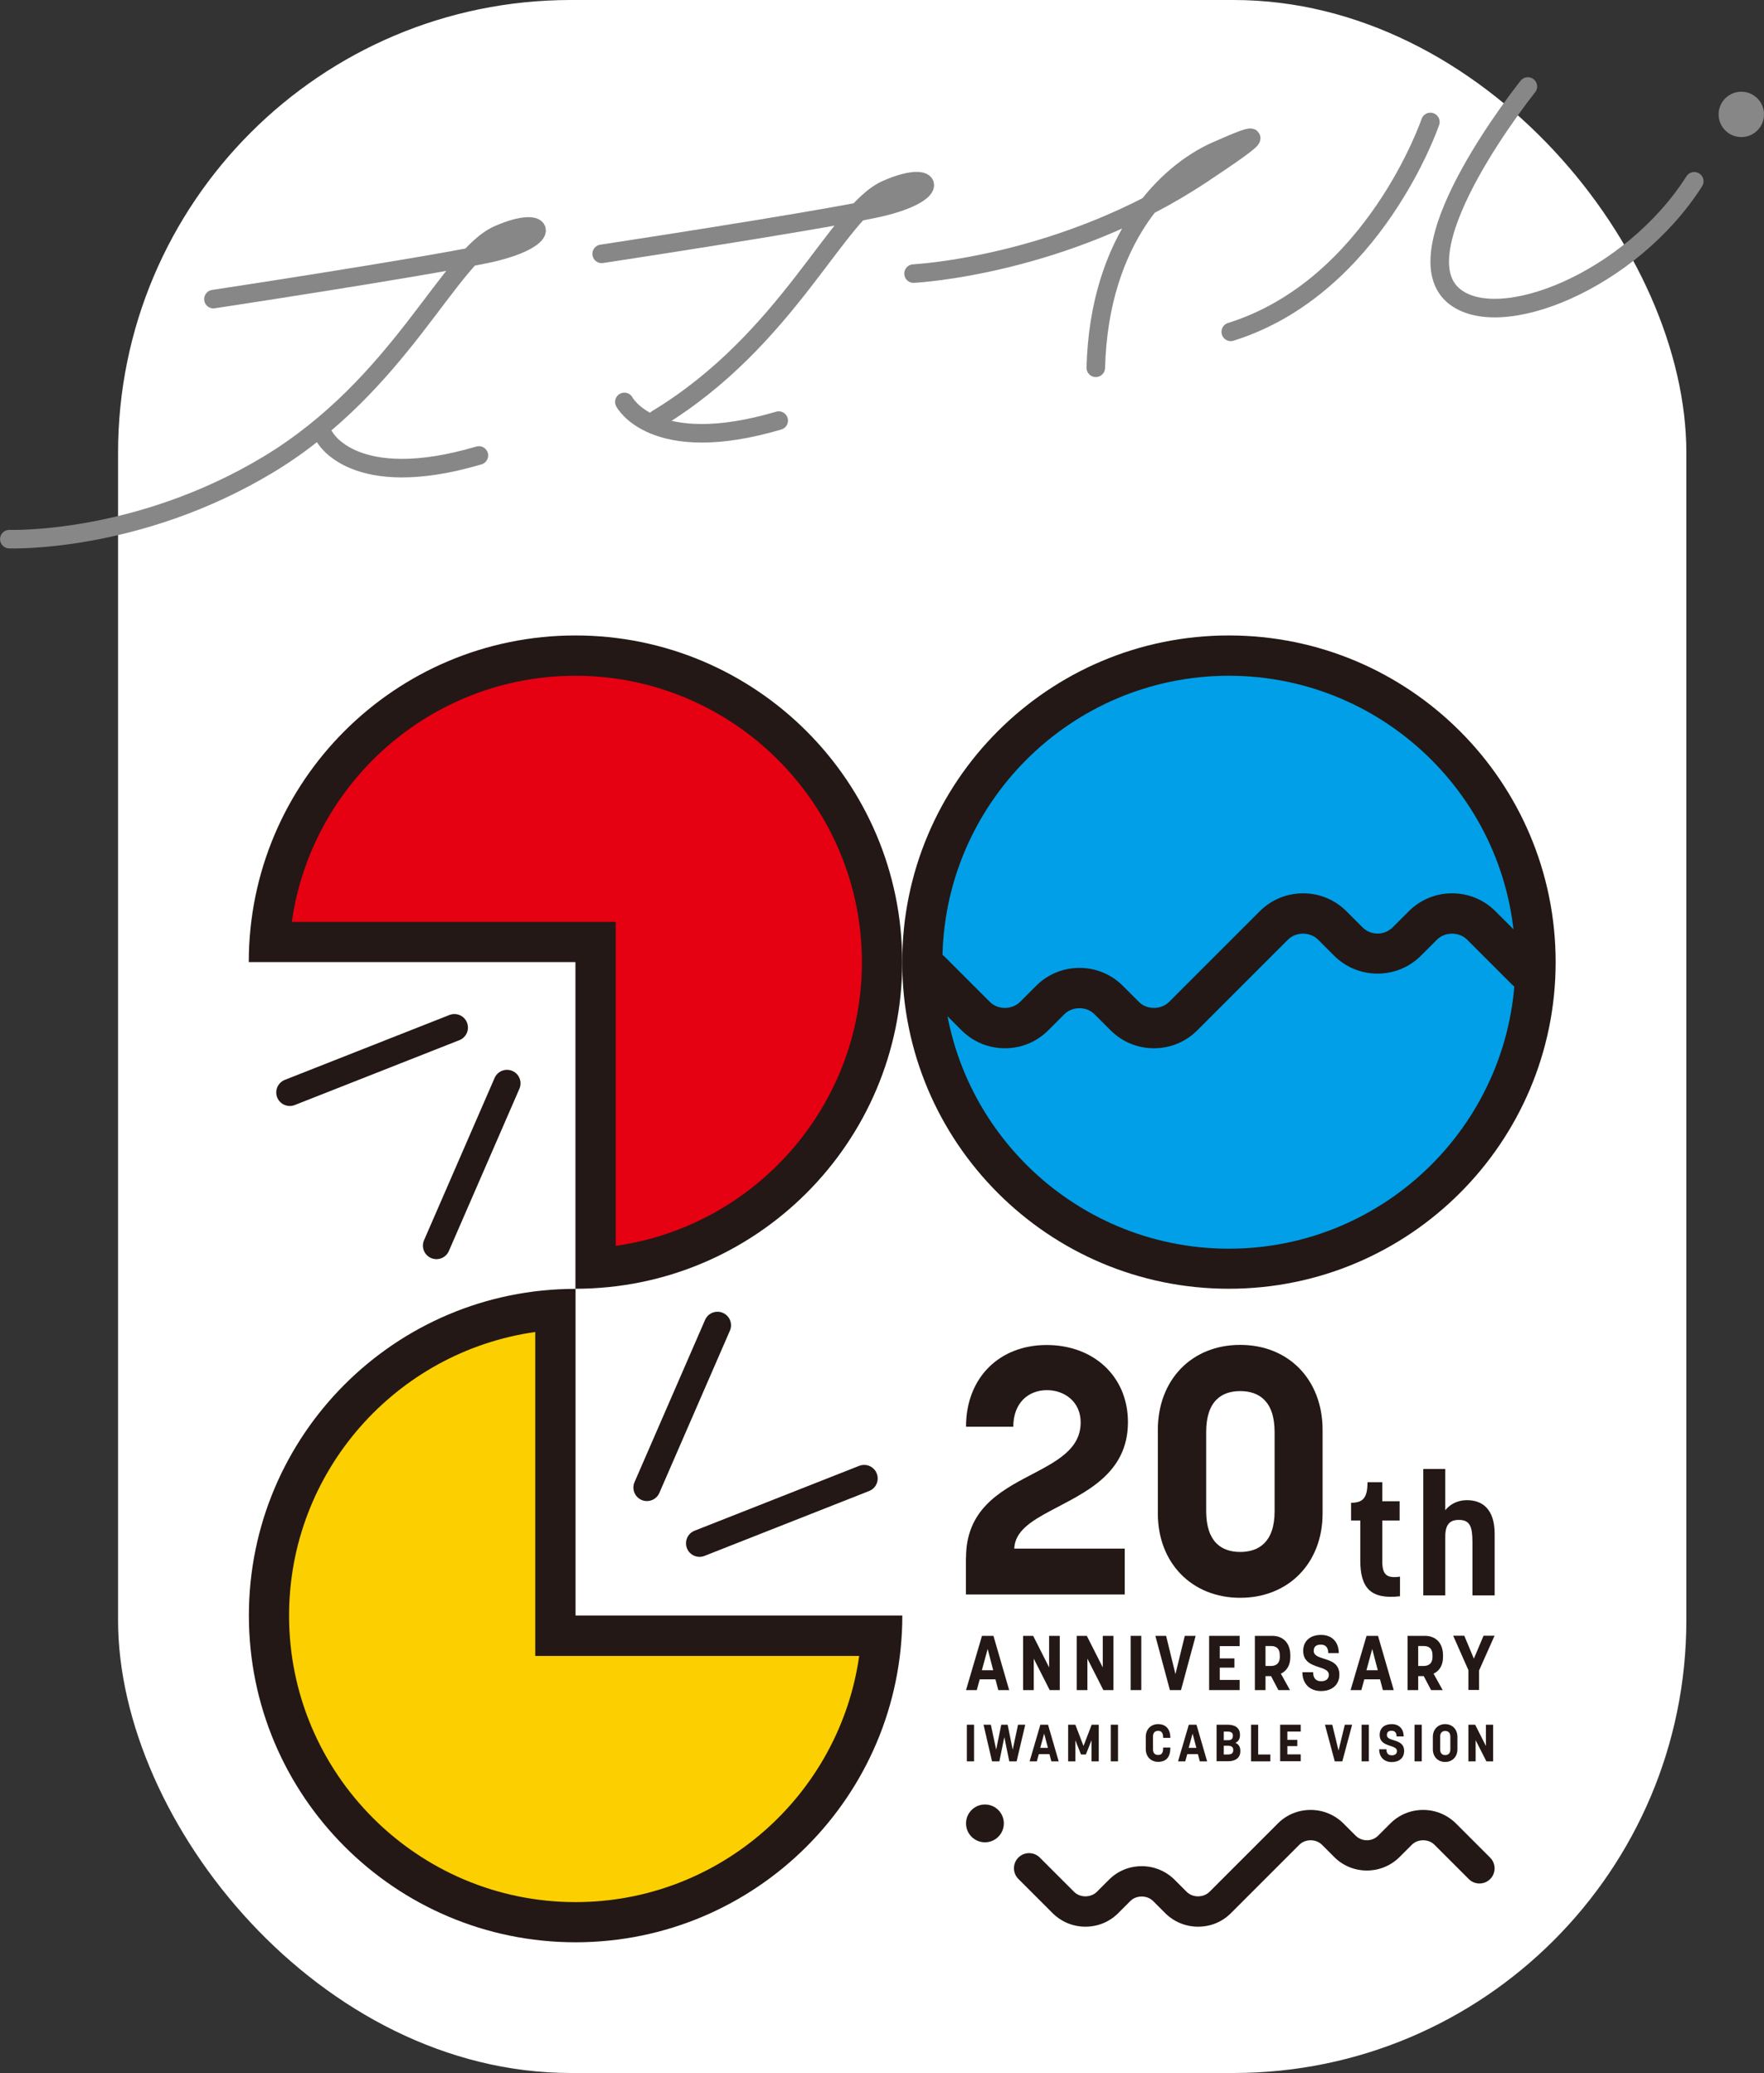 <?xml version="1.0" encoding="UTF-8"?><svg id="_レイヤー_2" xmlns="http://www.w3.org/2000/svg" viewBox="0 0 149.26 175.41"><rect x="0" y="0" width="149.26" height="175.41" fill="#333333" stroke="none"/><defs><style>.cls-1,.cls-2,.cls-3{fill:none;}.cls-1,.cls-4,.cls-5,.cls-6,.cls-7,.cls-8,.cls-9{stroke-width:0px;}.cls-2{stroke:#878787;stroke-width:1.57px;}.cls-2,.cls-3{stroke-linecap:round;stroke-linejoin:round;}.cls-3{stroke:#231815;stroke-width:2.29px;}.cls-4{fill:#878787;}.cls-5{fill:#231815;}.cls-6{fill:#e50012;}.cls-7{fill:#fff;}.cls-8{fill:#fccf00;}.cls-9{fill:#009fe8;}</style></defs><g id="_レイヤー_1-2"><rect class="cls-7" x="9.99" width="132.7" height="175.41" rx="38.31" ry="38.31"/><path class="cls-9" d="m103.98,107.36c-14.3,0-25.94-11.64-25.94-25.94s11.64-25.94,25.94-25.94,25.94,11.64,25.94,25.94-11.64,25.94-25.94,25.94Z"/><path class="cls-5" d="m103.98,57.18c13.36,0,24.24,10.87,24.24,24.24s-10.87,24.24-24.24,24.24-24.24-10.87-24.24-24.24,10.87-24.24,24.24-24.24m0-3.41c-15.27,0-27.64,12.38-27.64,27.64s12.38,27.64,27.64,27.64,27.65-12.38,27.65-27.64-12.38-27.64-27.65-27.64h0Z"/><path class="cls-5" d="m97.64,88.7c-1.39,0-2.69-.54-3.67-1.52l-1.36-1.36c-.68-.68-1.87-.68-2.55,0l-1.36,1.36c-.98.98-2.28,1.52-3.67,1.52s-2.69-.54-3.67-1.52l-3.83-3.83c-.66-.66-.66-1.73,0-2.4.66-.66,1.73-.66,2.4,0l3.83,3.83c.68.68,1.87.67,2.55,0l1.36-1.36c.98-.98,2.28-1.52,3.67-1.52s2.69.54,3.67,1.52l1.36,1.36c.68.68,1.87.67,2.55,0l7.67-7.67c.98-.98,2.28-1.52,3.67-1.52s2.69.54,3.67,1.52l1.36,1.36c.7.7,1.85.7,2.55,0l1.36-1.36c.98-.98,2.28-1.52,3.67-1.52s2.69.54,3.67,1.52l3.83,3.83c.66.66.66,1.73,0,2.4-.66.66-1.73.66-2.4,0l-3.83-3.83c-.68-.67-1.87-.68-2.55,0l-1.36,1.36c-2.02,2.02-5.32,2.02-7.34,0l-1.36-1.36c-.68-.67-1.87-.68-2.55,0l-7.67,7.67c-.98.98-2.28,1.52-3.67,1.52Z"/><path class="cls-5" d="m81.81,145.94h.61v3.1h-.61v-3.1Z"/><path class="cls-5" d="m83.23,145.94h.61l.45,2.11.43-2.11h.54l.43,2.11.45-2.11h.61l-.73,3.1h-.62l-.42-2.05-.42,2.05h-.62l-.72-3.1Z"/><path class="cls-5" d="m88.02,145.94h.66l.9,3.1h-.62l-.16-.61h-.9l-.17.61h-.61l.91-3.1Zm.65,1.96l-.32-1.21-.33,1.21h.65Z"/><path class="cls-5" d="m90.39,145.94h.6l.69,1.8.69-1.8h.6v3.1h-.61v-1.79l-.48,1.21h-.41l-.48-1.2v1.78h-.61v-3.1Z"/><path class="cls-5" d="m93.99,145.94h.61v3.1h-.61v-3.1Z"/><path class="cls-5" d="m96.95,148.02v-1.06c0-.63.43-1.07,1.04-1.07.68,0,1.04.45,1.04,1.16h0s-.61,0-.61,0v-.04c0-.46-.22-.55-.43-.55s-.43.11-.43.47v1.1c0,.36.22.47.43.47.28,0,.43-.14.43-.59v-.04h.61v.02c0,.78-.34,1.19-1.04,1.19-.61,0-1.04-.44-1.04-1.07Z"/><path class="cls-5" d="m100.58,145.94h.66l.9,3.1h-.62l-.16-.61h-.9l-.17.61h-.61l.91-3.1Zm.65,1.96l-.32-1.21-.33,1.21h.65Z"/><path class="cls-5" d="m102.94,145.94h.95c.61,0,1.03.27,1.03.84v.04c0,.33-.14.55-.39.65.26.11.42.33.42.67v.04c0,.57-.42.85-1.03.85h-.98v-3.1Zm.98,1.31c.2,0,.4-.07.4-.35v-.05c0-.27-.22-.33-.45-.33h-.32v.73h.37Zm-.02,1.21c.23,0,.45-.06.45-.36v-.05c0-.26-.22-.33-.43-.33h-.37v.74h.35Z"/><path class="cls-5" d="m105.85,145.94h.61v2.52h1.03v.58h-1.63v-3.1Z"/><path class="cls-5" d="m108.32,145.94h1.74v.58h-1.13v.7h.84v.53h-.84v.7h1.13v.58h-1.74v-3.1Z"/><path class="cls-5" d="m112.11,145.94h.62l.53,2.19.53-2.19h.62l-.83,3.1h-.64l-.83-3.1Z"/><path class="cls-5" d="m115.21,145.94h.61v3.1h-.61v-3.1Z"/><path class="cls-5" d="m116.7,148.02h.61c0,.36.18.51.45.51s.44-.12.44-.37-.28-.34-.6-.44c-.4-.14-.86-.3-.86-.92,0-.57.4-.91,1.02-.91s1.01.4,1.01,1.04h-.6c0-.33-.16-.48-.42-.48s-.4.12-.4.36c0,.26.26.35.57.44.41.13.89.28.89.91,0,.59-.42.94-1.05.94s-1.06-.41-1.06-1.07Z"/><path class="cls-5" d="m119.69,145.94h.61v3.1h-.61v-3.1Z"/><path class="cls-5" d="m121.24,148.02v-1.05c0-.63.43-1.08,1.04-1.08s1.04.44,1.04,1.08v1.05c0,.63-.43,1.07-1.04,1.07s-1.04-.44-1.04-1.07Zm1.48.02v-1.1c0-.35-.21-.47-.43-.47-.22,0-.43.11-.43.47v1.1c0,.35.2.47.43.47.21,0,.43-.11.43-.47Z"/><path class="cls-5" d="m124.25,145.94h.57l.91,1.8v-1.8h.61v3.1h-.57l-.91-1.79v1.79h-.61v-3.1Z"/><path class="cls-5" d="m83.08,138.42h.98l1.33,4.59h-.92l-.24-.91h-1.33l-.25.91h-.91l1.35-4.59Zm.96,2.91l-.47-1.8-.49,1.8h.96Z"/><path class="cls-5" d="m86.57,138.42h.85l1.35,2.67v-2.67h.9v4.59h-.85l-1.35-2.66v2.66h-.9v-4.59Z"/><path class="cls-5" d="m91.11,138.42h.85l1.35,2.67v-2.67h.9v4.59h-.85l-1.35-2.66v2.66h-.9v-4.59Z"/><path class="cls-5" d="m95.67,138.42h.9v4.59h-.9v-4.59Z"/><path class="cls-5" d="m97.75,138.42h.92l.79,3.24.79-3.24h.92l-1.24,4.59h-.94l-1.23-4.59Z"/><path class="cls-5" d="m102.31,138.42h2.58v.87h-1.68v1.04h1.24v.78h-1.24v1.04h1.68v.86h-2.58v-4.59Z"/><path class="cls-5" d="m106.18,138.42h1.46c.92,0,1.54.59,1.54,1.66v.13c0,.71-.31,1.18-.8,1.41l.77,1.39h-.98l-.62-1.18h-.47v1.18h-.9v-4.59Zm1.35,2.55c.39,0,.76-.17.76-.77v-.13c0-.63-.35-.79-.76-.79h-.45v1.69h.45Z"/><path class="cls-5" d="m110.21,141.5h.9c0,.53.27.76.67.76s.66-.18.66-.55-.42-.51-.89-.66c-.6-.2-1.28-.45-1.28-1.36,0-.84.6-1.35,1.51-1.35s1.5.59,1.5,1.54h-.89c0-.49-.24-.72-.63-.72s-.6.18-.6.53c0,.39.39.51.85.66.61.19,1.32.41,1.32,1.35,0,.87-.63,1.39-1.56,1.39s-1.57-.61-1.57-1.59Z"/><path class="cls-5" d="m115.62,138.42h.98l1.33,4.59h-.92l-.24-.91h-1.33l-.25.91h-.91l1.35-4.59Zm.96,2.91l-.47-1.8-.49,1.8h.96Z"/><path class="cls-5" d="m119.1,138.42h1.46c.92,0,1.54.59,1.54,1.66v.13c0,.71-.31,1.18-.8,1.41l.77,1.39h-.98l-.62-1.18h-.47v1.18h-.9v-4.59Zm1.35,2.55c.39,0,.76-.17.76-.77v-.13c0-.63-.35-.79-.76-.79h-.45v1.69h.45Z"/><path class="cls-5" d="m124.26,141.35l-1.3-2.94h.94l.81,1.94.82-1.94h.93l-1.31,2.94v1.65h-.9v-1.65Z"/><path class="cls-5" d="m115.1,132.04v-3.38h-.78v-1.5c1.03,0,1.39-.44,1.39-1.74h1.25v1.61h1.47v1.63h-1.47v3.43c0,1.13.34,1.49,1.5,1.32v1.66c-2.45.28-3.36-.67-3.36-3.02Z"/><path class="cls-5" d="m120.43,124.3h1.86v3.5s.57-.86,1.84-.86,2.34.72,2.34,2.86v5.2h-1.88v-4.49c0-1.32-.2-1.9-1.15-1.9-.79,0-1.15.41-1.15,1.43v4.96h-1.86v-10.69Z"/><path class="cls-5" d="m81.74,131.8c0-4,2.79-5.59,5.38-6.94,2.23-1.18,4.32-2.2,4.32-4.5,0-1.79-1.41-2.73-2.85-2.73-1.59,0-2.85,1.09-2.85,3.09h-4c0-4.17,2.85-6.91,6.82-6.91s6.88,2.65,6.88,6.53c0,4.41-3.7,5.97-6.5,7.47-1.71.91-3.06,1.76-3.12,3.23h9.35v3.88h-13.44v-3.12Z"/><path class="cls-5" d="m97.97,128.06v-7.06c0-4.23,2.85-7.2,6.97-7.2s6.97,2.97,6.97,7.2v7.06c0,4.2-2.88,7.14-6.97,7.14s-6.97-2.94-6.97-7.14Zm9.88-.18v-6.7c0-2.65-1.35-3.47-2.91-3.47s-2.88.82-2.88,3.47v6.67c0,2.65,1.32,3.47,2.88,3.47s2.91-.82,2.91-3.44Z"/><path class="cls-6" d="m50.4,79.71h-27.59c.88-13.51,12.15-24.24,25.89-24.24s25.94,11.64,25.94,25.94-10.72,25-24.24,25.89v-27.59Z"/><path class="cls-5" d="m48.69,57.18c13.36,0,24.24,10.87,24.24,24.24,0,12.21-9.07,22.34-20.83,24v-27.41h-27.41c1.66-11.76,11.79-20.83,24-20.83m0-3.41c-15.27,0-27.64,12.38-27.64,27.64h27.64v27.64c15.27,0,27.65-12.38,27.65-27.64s-12.38-27.64-27.65-27.64h0Z"/><path class="cls-8" d="m48.69,162.64c-14.3,0-25.94-11.64-25.94-25.94s10.72-25,24.24-25.88v27.59h27.59c-.88,13.51-12.15,24.24-25.89,24.24Z"/><path class="cls-5" d="m45.29,112.71v27.41h27.41c-1.66,11.76-11.79,20.83-24,20.83-13.36,0-24.24-10.87-24.24-24.24,0-12.21,9.07-22.34,20.83-24m3.41-3.65c-15.27,0-27.64,12.38-27.64,27.64s12.38,27.65,27.64,27.65,27.65-12.38,27.65-27.65h-27.65v-27.64h0Z"/><line class="cls-3" x1="36.93" y1="105.4" x2="42.9" y2="91.67"/><line class="cls-3" x1="24.52" y1="92.44" x2="38.45" y2="86.95"/><line class="cls-3" x1="60.71" y1="112.14" x2="54.74" y2="125.87"/><line class="cls-3" x1="73.12" y1="125.1" x2="59.19" y2="130.59"/><path class="cls-5" d="m101.37,163.03c-1.05,0-2.03-.41-2.77-1.14l-1.03-1.03c-.51-.51-1.42-.51-1.93,0l-1.03,1.03c-.74.74-1.72,1.14-2.77,1.14s-2.03-.41-2.77-1.14l-2.9-2.9c-.5-.5-.5-1.31,0-1.81.5-.5,1.31-.5,1.81,0l2.9,2.9c.51.51,1.41.51,1.93,0l1.03-1.03c.74-.74,1.72-1.14,2.77-1.14s2.03.41,2.77,1.14l1.03,1.03c.51.51,1.41.51,1.93,0l5.79-5.79c.74-.74,1.72-1.14,2.77-1.14s2.03.41,2.77,1.14l1.03,1.03c.53.53,1.39.53,1.92,0l1.03-1.03c.74-.74,1.72-1.14,2.77-1.14s2.03.41,2.77,1.14l2.9,2.9c.5.5.5,1.31,0,1.81-.5.5-1.31.5-1.81,0l-2.9-2.9c-.51-.51-1.41-.51-1.92,0l-1.03,1.03c-1.53,1.53-4.02,1.53-5.54,0l-1.03-1.03c-.51-.51-1.41-.51-1.92,0l-5.79,5.79c-.74.74-1.72,1.14-2.77,1.14Z"/><circle class="cls-5" cx="83.34" cy="154.29" r="1.6"/><path class="cls-2" d="m18.06,25.31s17.08-2.59,23.01-3.81c5.93-1.22,5.26-3.49,1.09-1.64-4.18,1.85-8.29,12.69-19.43,19.43C11.58,46.02.79,45.62.79,45.62"/><path class="cls-2" d="m50.91,21.48s17.08-2.59,23.01-3.81c5.93-1.22,5.26-3.49,1.09-1.64-4.18,1.85-8.29,12.69-19.43,19.43"/><path class="cls-2" d="m77.3,23.15s12.7-.62,24.43-8.43c5.24-3.49,5.36-3.8,1.18-1.95s-9.9,7.41-10.19,18.35"/><path class="cls-2" d="m27.46,36.96s2.45,4.71,13.06,1.58"/><path class="cls-2" d="m52.83,34.01s2.45,4.71,13.06,1.58"/><path class="cls-2" d="m121.03,10.32s-4.74,13.96-16.89,17.76"/><path class="cls-2" d="m129.28,7.32s-10.94,13.66-6.32,17.67c3.79,3.28,15.01-1.18,20.4-9.65"/><circle class="cls-4" cx="147.34" cy="9.68" r="1.92"/><rect class="cls-1" x="9.99" width="132.7" height="174.99"/></g></svg>
